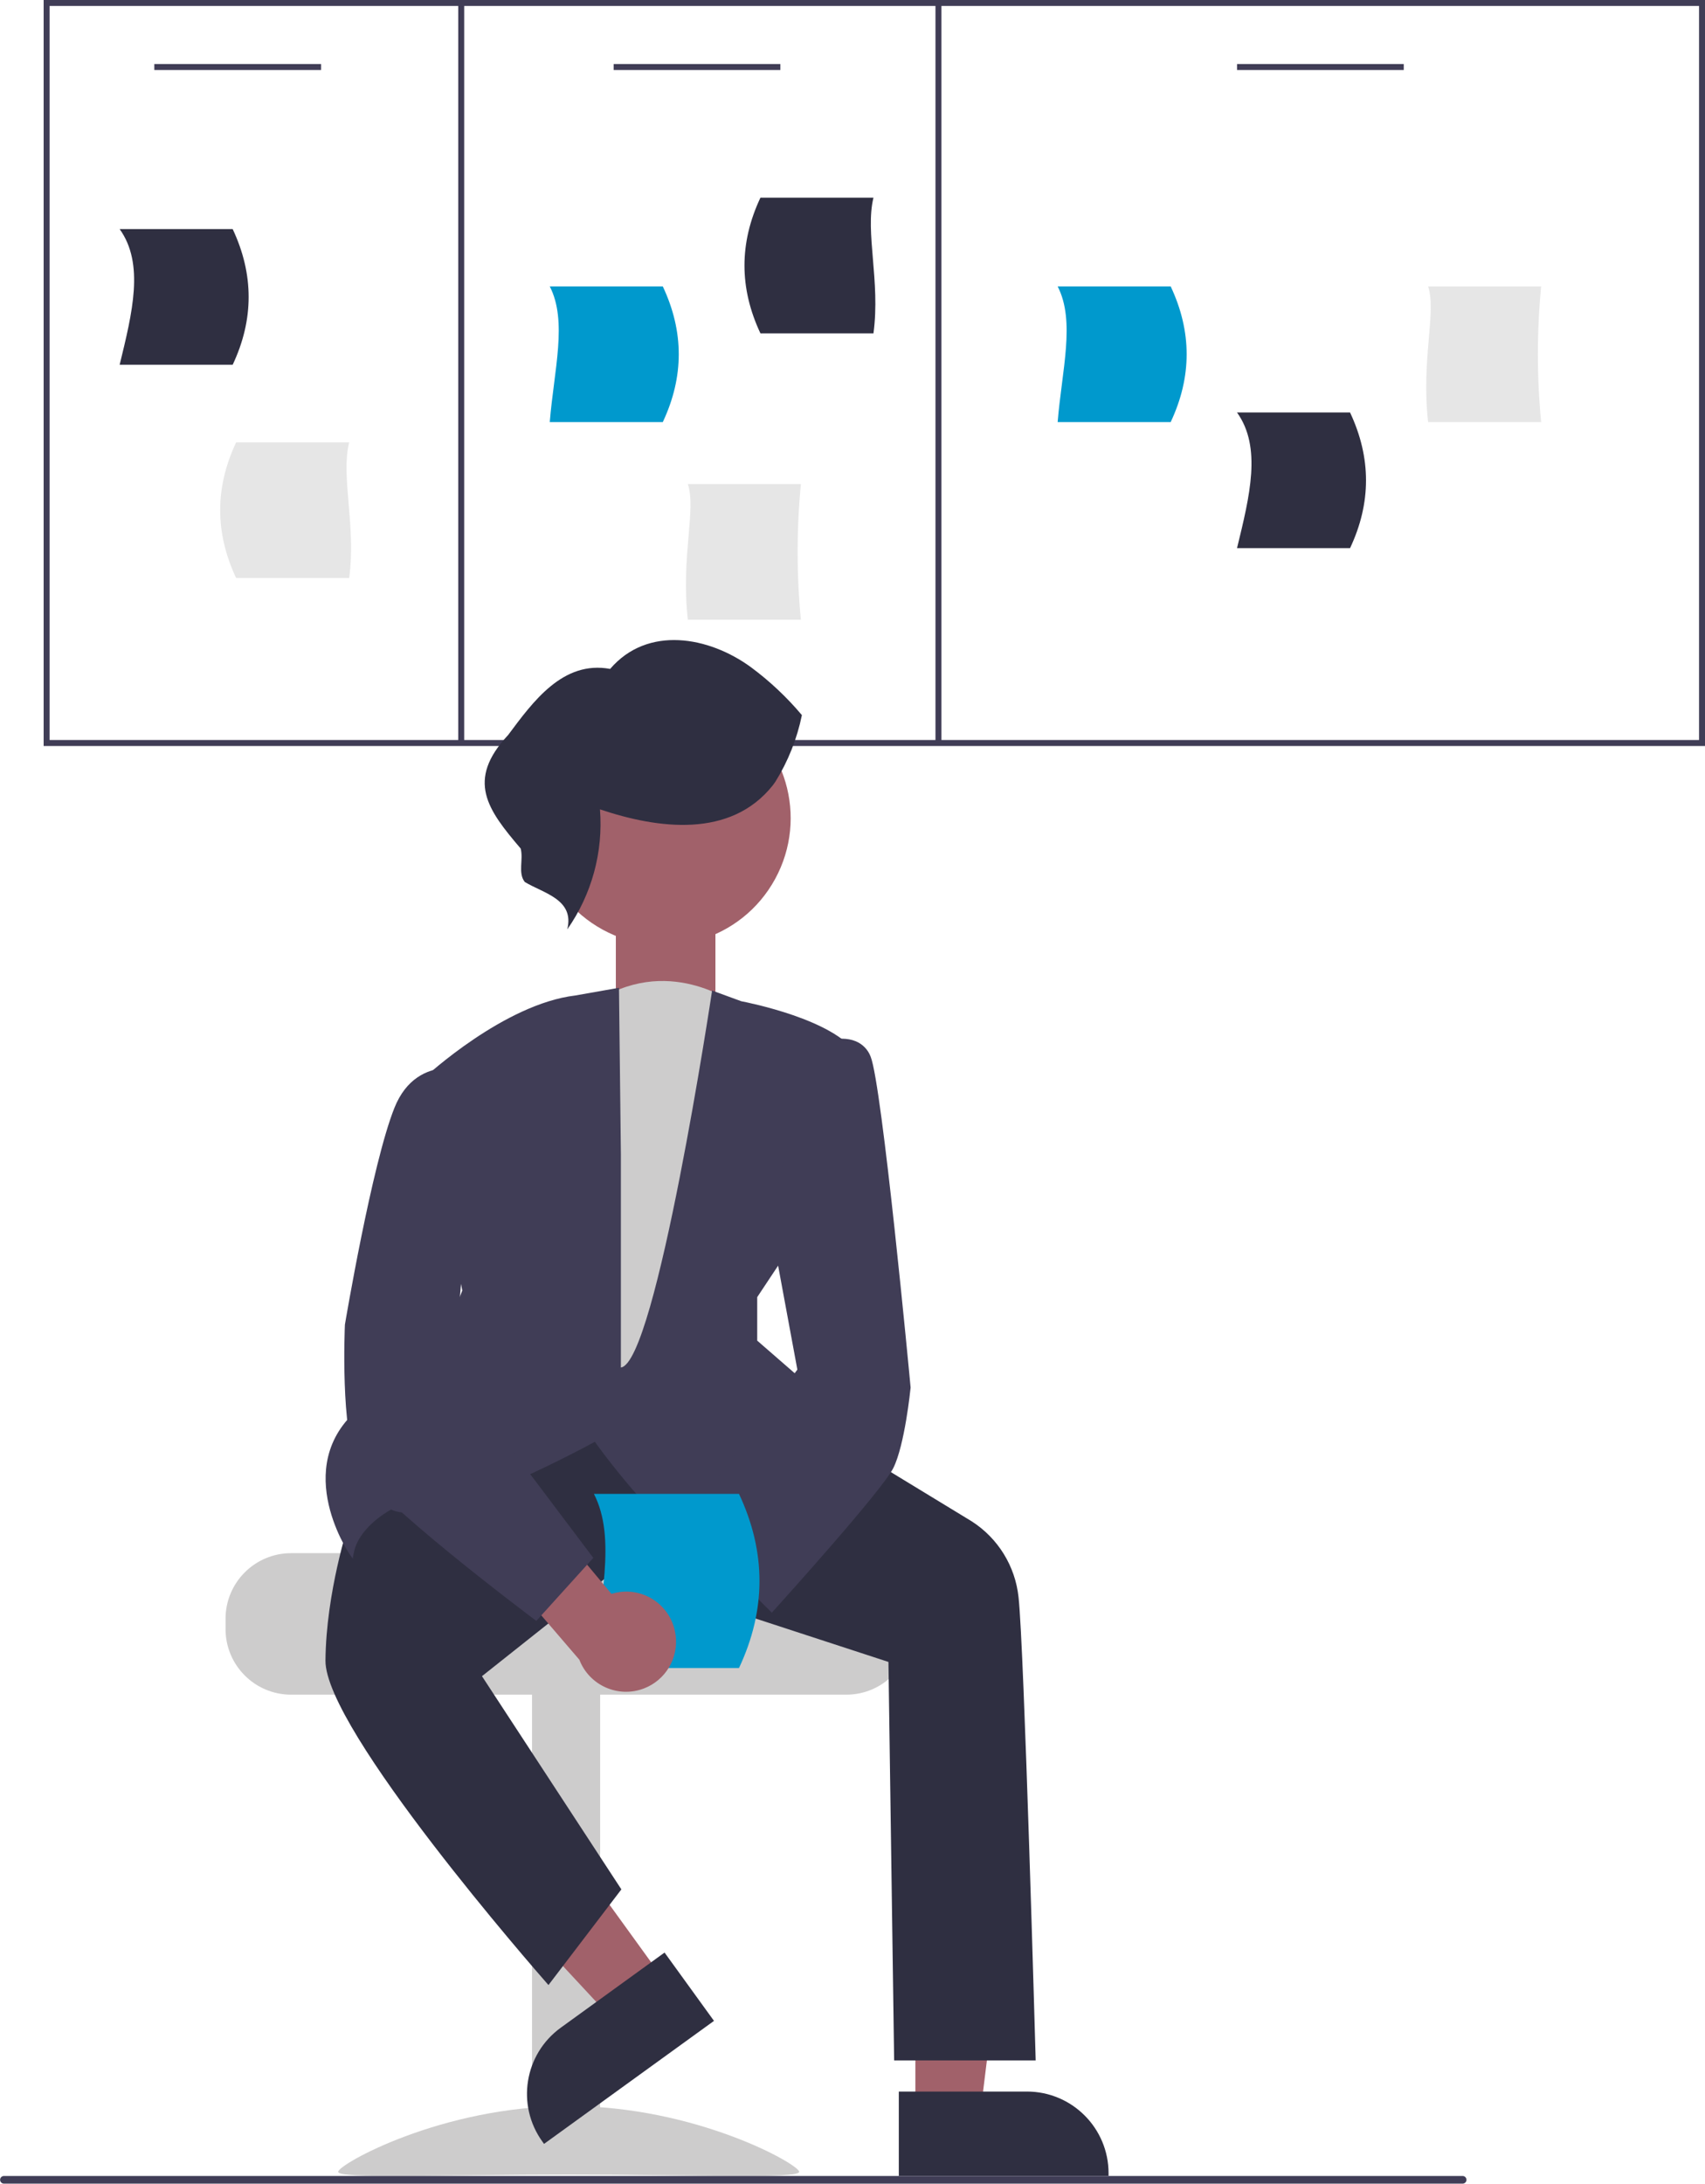 <svg xmlns="http://www.w3.org/2000/svg" xmlns:xlink="http://www.w3.org/1999/xlink" id="Capa_2" data-name="Capa 2" viewBox="0 0 937.35 1200"><defs><style>      .cls-1 {        clip-path: url(#clippath);      }      .cls-2 {        fill: none;      }      .cls-2, .cls-3, .cls-4, .cls-5, .cls-6, .cls-7, .cls-8 {        stroke-width: 0px;      }      .cls-3 {        fill: #cdcccc;      }      .cls-4 {        fill: #0099cd;      }      .cls-5 {        fill: #e6e6e6;      }      .cls-6 {        fill: #a1616a;      }      .cls-7 {        fill: #2f2f41;      }      .cls-8 {        fill: #403d56;      }    </style><clipPath id="clippath"><rect class="cls-2" width="937.35" height="1200"></rect></clipPath></defs><g id="Capa_1-2" data-name="Capa 1"><g><rect id="Rect&#xE1;ngulo_370" data-name="Rect&#xE1;ngulo 370" class="cls-6" x="338.57" y="493.52" width="54.75" height="83.99"></rect><path id="Trazado_1516" data-name="Trazado 1516" class="cls-8" d="M27.27,3.28h224.65v403.39H27.27V3.28ZM255.2,3.28h259.09v403.39H255.2V3.28ZM517.57,3.28h416.5v403.39h-416.5V3.28ZM23.99,409.95h913.36V0H23.99v409.95Z"></path><g id="Grupo_441" data-name="Grupo 441"><g class="cls-1"><g id="Grupo_440" data-name="Grupo 440"><path id="Trazado_1517" data-name="Trazado 1517" class="cls-7" d="M127.92,200.45h-62.14c6.99-28.67,13.7-55.45,0-74.56h62.14c11.7,24.88,11.7,49.73,0,74.56"></path><path id="Trazado_1518" data-name="Trazado 1518" class="cls-7" d="M742.21,301.23h-62.14c6.99-28.67,13.7-55.45,0-74.56h62.14c11.7,24.88,11.7,49.74,0,74.56"></path><path id="Trazado_1519" data-name="Trazado 1519" class="cls-5" d="M440.3,340.57h-62.14c-3.89-34.56,4.69-60.33,0-74.56h62.14c-2.39,24.8-2.39,49.77,0,74.56"></path><path id="Trazado_1520" data-name="Trazado 1520" class="cls-5" d="M847.27,231.95h-62.14c-3.89-34.56,4.69-60.33,0-74.56h62.14c-2.39,24.8-2.39,49.77,0,74.56"></path><path id="Trazado_1521" data-name="Trazado 1521" class="cls-4" d="M364.38,231.95h-62.14c2.33-28.67,9.84-55.44,0-74.56h62.14c11.7,24.85,11.7,49.71,0,74.56"></path><path id="Trazado_1522" data-name="Trazado 1522" class="cls-4" d="M643.6,231.95h-62.14c2.33-28.67,9.84-55.44,0-74.56h62.14c11.7,24.85,11.7,49.71,0,74.56"></path><path id="Trazado_1523" data-name="Trazado 1523" class="cls-7" d="M418.06,183.19h62.14c3.88-28.68-4.69-55.45,0-74.56h-62.14c-11.7,24.85-11.7,49.71,0,74.56"></path><path id="Trazado_1524" data-name="Trazado 1524" class="cls-5" d="M129.82,317.65h62.14c3.89-28.68-4.69-55.45,0-74.56h-62.14c-11.7,24.85-11.7,49.71,0,74.56"></path><rect id="Rect&#xE1;ngulo_371" data-name="Rect&#xE1;ngulo 371" class="cls-8" x="84.84" y="35.18" width="91.66" height="3.28"></rect><rect id="Rect&#xE1;ngulo_372" data-name="Rect&#xE1;ngulo 372" class="cls-8" x="337.36" y="35.18" width="91.66" height="3.28"></rect><rect id="Rect&#xE1;ngulo_373" data-name="Rect&#xE1;ngulo 373" class="cls-8" x="680.08" y="35.18" width="91.66" height="3.28"></rect><path id="Trazado_1525" data-name="Trazado 1525" class="cls-3" d="M124,889.52v5.76c.02,19.87,16.12,35.98,36,36h305.26c19.88,0,35.99-16.12,36-36v-5.76c.02-8.42-2.94-16.58-8.35-23.04-1.8-2.14-3.83-4.07-6.07-5.76h-158.34c-3.98,0-7.2-3.22-7.2-7.2h-161.3c-19.87.03-35.97,16.13-36,36"></path><rect id="Rect&#xE1;ngulo_374" data-name="Rect&#xE1;ngulo 374" class="cls-3" x="292.49" y="929.85" width="37.44" height="264.94"></rect><path id="Trazado_1526" data-name="Trazado 1526" class="cls-3" d="M185.93,1193.47c0,4.05,56.74,1.56,126.71,1.56s126.71,2.48,126.71-1.56-56.73-36.12-126.71-36.12-126.71,32.08-126.71,36.12"></path><path id="Trazado_1527" data-name="Trazado 1527" class="cls-6" d="M503.25,1161.06h35.76l17.01-137.95h-52.78v137.95Z"></path><path id="Trazado_1528" data-name="Trazado 1528" class="cls-7" d="M494.13,1149.38h70.43c24.79,0,44.88,20.1,44.89,44.88v1.46h-115.32v-46.34Z"></path><path id="Trazado_1529" data-name="Trazado 1529" class="cls-6" d="M364.82,1087.8l-28.97,20.96-94.65-101.78,42.76-30.94,80.86,111.76Z"></path><path id="Trazado_1530" data-name="Trazado 1530" class="cls-7" d="M392.53,1110.54l-93.43,67.6-.86-1.18c-14.53-20.08-10.03-48.14,10.05-62.67h0l57.06-41.29,27.17,37.54Z"></path><path id="Trazado_1531" data-name="Trazado 1531" class="cls-3" d="M403.96,551.58s-37.52-28.1-78.09,0l-28.08,234.21h84.32l12.49-74.94,28.1-112.42-18.74-46.85Z"></path><path id="Trazado_1532" data-name="Trazado 1532" class="cls-7" d="M488.43,913.29l-151.32-49.41-72.14,57.24,76.64,117.16-40.08,52.57-1.15-1.31c-4.97-5.66-121.79-139.16-121.45-177.02.33-37.55,12.77-75.29,12.9-75.67l37.95-53.86,53.86-15.84,178.3,25.02.29.04,72.04,43.85c14.44,9.28,23.89,24.61,25.69,41.67,3.09,27.84,9.31,250.82,9.38,253.07l.04,1.46h-77.81l-3.13-218.98Z"></path><path id="Trazado_1533" data-name="Trazado 1533" class="cls-8" d="M392.45,857.35c-26.3-11.69-59.89-57.33-65.43-65.03-10.82,5.89-89.74,48.07-112,37.22-3.23,1.78-17.84,10.49-20.47,23.65l-.66,3.3-1.91-2.77c-.35-.51-34.63-51.48,9.71-83.15,40.43-28.88,51.31-58.05,52.45-61.39l-21.94-115.95.58-.53c1.8-1.67,44.51-40.97,83.47-45.64l24.04-4.24,1.05,91.51v117.16c19.42-2.44,50.15-207.15,50.15-207.15l16.06,5.88c4.15.8,50.78,10.11,63.15,28.67l.4.6-42.41,114.66-12.4,18.67v23.9l72.46,63.01-1.03,1.08c-2.47,2.59-55.9,58.16-87.03,58.15-2.84.05-5.65-.51-8.26-1.62"></path><path id="Trazado_1534" data-name="Trazado 1534" class="cls-6" d="M303.53,416.06c18.51-33.85,60.95-46.29,94.8-27.78,33.85,18.51,46.29,60.95,27.78,94.8-18.51,33.85-60.94,46.29-94.79,27.79-33.85-18.5-46.3-60.95-27.79-94.8,0,0,0,0,0,0"></path><path id="Trazado_1535" data-name="Trazado 1535" class="cls-6" d="M347.24,878.15c1.89-14.99,15.57-25.61,30.56-23.72,1.6.2,3.18.54,4.71,1.02l40.04-48,35.1,17.22-57.5,66.99c-5.47,14.17-21.39,21.23-35.56,15.76-11.86-4.57-19.03-16.68-17.36-29.28h0Z"></path><path id="Trazado_1536" data-name="Trazado 1536" class="cls-8" d="M375.54,837.45l62.82-84.8-15.56-84.02,25.25-94.66.63-.27c.51-.22,12.59-5.31,21.79-1.49,3.8,1.57,6.78,4.66,8.2,8.52,6.25,15.63,21.32,174.75,21.95,181.79-.13,1.29-3.22,31.63-9.51,44.22-6.26,12.52-63.37,75.7-65.8,78.38l-1,1.11-48.77-48.76Z"></path><path id="Trazado_1537" data-name="Trazado 1537" class="cls-7" d="M424.84,431.59c-23.26,29.25-63.11,23.89-95,13.18,1.86,23.41-4.5,46.74-17.98,65.97,4.12-16.59-13.23-19.89-23.35-26.06-3.9-4.93-.66-12.3-2.26-18.38-18.18-21.32-30.22-37.39-6.89-62.4,13.66-18.28,30.05-41.11,56.08-36.31,20.59-24.02,54.34-17.78,77.36-.97,10.35,7.66,19.77,16.51,28.05,26.36-2.65,12.97-7.58,25.36-14.57,36.6"></path><path id="Trazado_1538" data-name="Trazado 1538" class="cls-8" d="M804.05,1199.99H2.1c-1.16-.03-2.08-1-2.05-2.16.03-1.12.93-2.02,2.05-2.05h801.95c1.16-.03,2.13.88,2.16,2.05s-.88,2.13-2.05,2.16c-.04,0-.08,0-.12,0"></path><path id="Trazado_1539" data-name="Trazado 1539" class="cls-4" d="M406.27,916.64h-79.76c2.99-36.8,12.63-71.17,0-95.71h79.76c15.02,31.9,15.02,63.81,0,95.71"></path><path id="Trazado_1540" data-name="Trazado 1540" class="cls-6" d="M371.42,898.57c-1.89-14.99-15.57-25.61-30.56-23.72-1.6.2-3.18.54-4.71,1.02l-40.04-48-35.1,17.22,57.5,66.99c5.47,14.17,21.39,21.23,35.56,15.76,11.86-4.57,19.03-16.68,17.36-29.28Z"></path><path id="Trazado_1541" data-name="Trazado 1541" class="cls-8" d="M293.81,889.97c-3.58-2.69-87.81-66-97.22-84.82-9.43-18.86-7.09-74.67-6.97-77.21.15-.88,14.81-88.12,27.22-119.13,12.87-32.18,45.24-19.66,45.57-19.53l.98.39-14.1,164.45,76.89,101.99-31.32,34.62-1.05-.78Z"></path></g></g></g></g></g></svg>